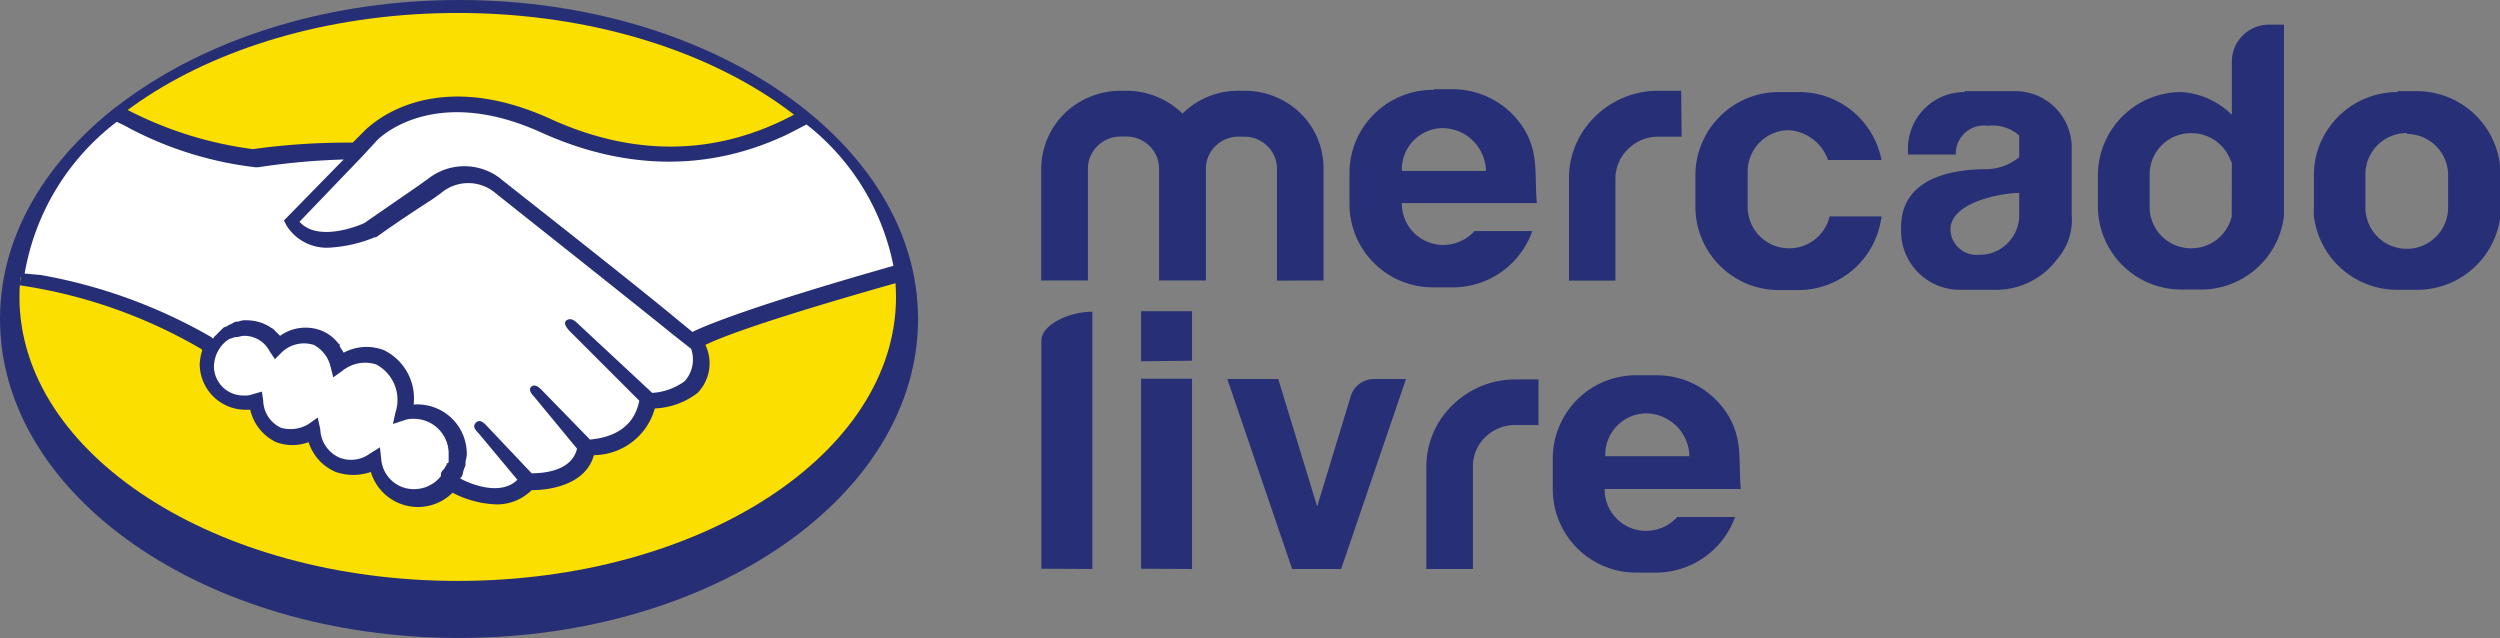 <svg xmlns="http://www.w3.org/2000/svg" viewBox="0 0 192.8 49.2"><rect x="0" y="0" width="192.8" height="49.2" fill="#808080" stroke="none"/><title>mercado_livre</title><g id="bd9dc553-b6b9-4c89-b9c3-a8e81f2a5a10" data-name="Layer 2"><g id="a0285caa-7ba8-42dd-bf8c-c1d830c298f6" data-name="Layer 1"><path d="M70.8,24.6c0,13.6-15.8,24.6-35.4,24.6S0,38.2,0,24.6,15.9,0,35.4,0,70.8,11,70.8,24.6Z" style="fill:#262f76"/><path d="M69.1,22.9C69.1,35,54,44.8,35.3,44.8S1.5,35,1.5,22.9,16.6,1,35.3,1,69.1,10.8,69.1,22.9Z" style="fill:#fbdf00"/><path d="M69.6,21.6l-.1-.5c-.5-4.5-3.1-8.8-7.4-12.3l-.3-.3-.3.2c-6,3.3-12.5,3.5-19.2.4-9.2-4.1-13.8.7-14,.8L27.2,11a53,53,0,0,0-7.7.5,29.15,29.15,0,0,1-10-3.2l-.3-.2-.3.2C4.2,12,1.4,16.5,1,21.3l.6.1-.1.6a39,39,0,0,1,14,4.9l.1.1a4.25,4.25,0,0,0-.2,1.1,3.54,3.54,0,0,0,3.5,3.5h.4a3.66,3.66,0,0,0,2,2.5,3.58,3.58,0,0,0,2.5,0,3.7,3.7,0,0,0,2.1,2.3,4.16,4.16,0,0,0,2.7,0A3.79,3.79,0,0,0,34.9,38a7.88,7.88,0,0,0,3.4.9A3.78,3.78,0,0,0,41,37.8c1.6,0,4.2-.5,4.8-2.7a4.92,4.92,0,0,0,4.7-3.6,5.83,5.83,0,0,0,3.3-1.2,3.28,3.28,0,0,0,.6-3.7c1-.5,4.2-1.8,14.8-4.8Z" style="fill:#262f76"/><path d="M29.4,35.4l-.1-.9-.8.5a2.44,2.44,0,0,1-2.3.3,2.48,2.48,0,0,1-1.5-2.2l-.2-.9-.7.5a2.69,2.69,0,0,1-2.1.3,2.36,2.36,0,0,1-1.4-2.1l-.1-.7-.7.2a1.7,1.7,0,0,1-.7.1,2.26,2.26,0,0,1-2.3-2.22V28.2a2.92,2.92,0,0,1,.2-.9l.1-.2a2.39,2.39,0,0,1,.8-.9c.1-.1.3-.1.5-.2h.1c.2,0,.4-.1.6-.1a2.2,2.2,0,0,1,2,1.2l.4.6.5-.5a2.48,2.48,0,0,1,2.5-.6,2.57,2.57,0,0,1,1.3,1.7l.2.8.7-.5a2.8,2.8,0,0,1,2.6-.5,3.09,3.09,0,0,1,1.5,3.7l-.2.9.9-.3a2,2,0,0,1,.7-.1A2.68,2.68,0,0,1,34.6,35v.52c0,.1,0,.2-.1.2s0,.1-.1.2-.1.2-.2.3a.52.52,0,0,0-.2.4v.1a2.61,2.61,0,0,1-2,1A2.51,2.51,0,0,1,29.4,35.4Zm23.4-6a4.76,4.76,0,0,1-2.5.9l-5.8-5.4c-.2-.2-.5-.4-.8-.2s0,.6.3.9l5.3,5.3c-.5,2.6-2.9,2.9-3.8,3l-3.7-3.8c-.2-.2-.5-.5-.8-.3s0,.6.2.8l3.3,4c-.4,1.7-2.5,1.9-3.5,1.9l-3.5-3.7c-.2-.2-.5-.5-.8-.2s0,.6.2.8l3,3.6c-1.3,1.3-3.7.3-4.4-.1a.1.1,0,0,1,.1-.1c0-.1.1-.2.1-.3s.1-.4.2-.6v-.2c0-.2.1-.4.1-.7a3.81,3.81,0,0,0-4.1-3.8A4.14,4.14,0,0,0,29.6,27a3.75,3.75,0,0,0-3.1.2c-.1-.2-.2-.3-.3-.5v-.1a.1.1,0,0,0-.1-.1,3.05,3.05,0,0,0-1.3-1,3.38,3.38,0,0,0-3.2.4l-.5-.5c-.1-.1-.2-.1-.3-.2a3.45,3.45,0,0,0-1.8-.5,1.27,1.27,0,0,0-.6.1h-.1c-.2,0-.3.1-.5.2s-.1,0-.2.1-.3.1-.4.2-.1.1-.2.2l-.5.5a.1.1,0,0,1-.1.1l-.1-.1A40.43,40.43,0,0,0,3.1,21.2c-.2,0-1-.1-1.2-.1A18.64,18.64,0,0,1,9,9.4a9.29,9.29,0,0,1,1,.5,27.79,27.79,0,0,0,9.7,3h.2a53.88,53.88,0,0,1,6.6-.6L21.9,17l.2.4a3.67,3.67,0,0,0,3.3,1.7,10.85,10.85,0,0,0,3.5-.8H29s1.8-1.3,4.3-2.9l.7-.5a3.25,3.25,0,0,1,4.1-.1c.1.1,10.1,8,13.8,11l1.4,1.1A2.51,2.51,0,0,1,52.8,29.4Zm.6-3.8-1.1-.9c-3.6-3-13.7-10.9-13.8-11a4.53,4.53,0,0,0-5.5.1l-.7.5.3.5-.3-.5-4.2,2.9c-.4.2-3.6,1.5-5-.1l4.8-5,1.2-1.3s4.2-4.4,12.6-.6c6.4,2.9,12.7,3,18.5.4.5-.2,1.6-.8,2-1a18.36,18.36,0,0,1,6.7,10.9C58,23.6,54.4,25.1,53.4,25.6Z" style="fill:#fff"/><path d="M127,31.88h0a3.18,3.18,0,0,0-3.2,3.14v.16h6.49A3.38,3.38,0,0,0,127,31.88Zm-.73-2.94h1.46a6.46,6.46,0,0,1,5.38,2.83c1.34,2,.94,3.69,1.14,5.94H123.75v.08a3.19,3.19,0,0,0,3.2,3.15h0a3.25,3.25,0,0,0,2.4-1.07h4.46a6.5,6.5,0,0,1-6.13,4.29h-1.46a6.43,6.43,0,0,1-6.47-6.35V35.29A6.42,6.42,0,0,1,126.22,28.94Zm-7.62,3.84h-1.82a3.3,3.3,0,0,0-2.29.93,3.18,3.18,0,0,0-.95,2.25v7.92H110V36a6.6,6.6,0,0,1,2-4.74,6.91,6.91,0,0,1,4.83-2h1.82Zm-19,11.1-5-14.65h3.93l3,9.83,2.61-8.57A1.88,1.88,0,0,1,106,29.23h2.43l-5,14.65ZM88,27.86V24h3.93v3.82Zm0,16V29.21h3.93V43.88Zm-7.69,0V26.27c0-1.2,2.09-2.23,3.93-2.23V43.88Z" style="fill:#272f76"/><path d="M111.31,9.88h0a3.18,3.18,0,0,0-3.2,3.14v.16h6.49a3.38,3.38,0,0,0-3.29-3.3m-.73-3H112a6.5,6.5,0,0,1,5.39,2.84c1.33,2,.93,3.69,1.13,5.94H108.11v.08a3.19,3.19,0,0,0,3.2,3.15h0a3.23,3.23,0,0,0,2.4-1.07h4.46A6.5,6.5,0,0,1,112,22.16h-1.46a6.43,6.43,0,0,1-6.47-6.35V13.29A6.43,6.43,0,0,1,110.58,6.93Zm45.14,8c-1.37,0-5.3.71-5.3,2.82a2,2,0,0,0,2.12,1.95h0a3.06,3.06,0,0,0,3.18-2.92Zm-4.2-7.85h3.88a4.35,4.35,0,0,1,4.37,4.3v5h0v.24A4.63,4.63,0,0,1,158.64,20a5.87,5.87,0,0,1-4.7,2.35h-2.77a4.53,4.53,0,0,1-4.56-4.47v-.35c0-3.58,3.48-4.48,6.58-4.48a4.09,4.09,0,0,0,2.53-.93V10.45a3.1,3.1,0,0,0-2.43-.75,2.17,2.17,0,0,0-2.46,2.22h-3.69V11.4A4.36,4.36,0,0,1,151.52,7.1Zm34.09,3.23a3.19,3.19,0,0,0-3.19,3.14V16a3.19,3.19,0,0,0,6.38,0V13.47A3.19,3.19,0,0,0,185.61,10.33Zm-.72-3.23h1.47a6.46,6.46,0,0,1,6.37,5.24h0a6.76,6.76,0,0,1,.1,1.12V16a5,5,0,0,1,0,.67h0a6.46,6.46,0,0,1-6.44,5.68h-1.5a6.46,6.46,0,0,1-6.44-5.68h0a5,5,0,0,1,0-.67V13.46a6.76,6.76,0,0,1,.1-1.12h0a6.46,6.46,0,0,1,6.37-5.24Zm-12.77,5.51-.14-.27a3.2,3.2,0,0,0-3-2h0a3.18,3.18,0,0,0-3.2,3.14V16a3.19,3.19,0,0,0,3.2,3.15h0a3.2,3.2,0,0,0,3.13-2.46ZM168.26,7.1a6.12,6.12,0,0,1,3.86,1.75V4.72A2.86,2.86,0,0,1,175,1.9h1.14V16.65h0a6.44,6.44,0,0,1-6.43,5.68h-1.47A6.43,6.43,0,0,1,161.79,16V13.46A6.43,6.43,0,0,1,168.26,7.1Zm-31,0h1.47a6.46,6.46,0,0,1,6.37,5.24h-4.12a3.47,3.47,0,0,0-3-2.3h0a3.19,3.19,0,0,0-3.2,3.15V16a3.19,3.19,0,0,0,3.2,3.15h0a3.2,3.2,0,0,0,3.12-2.46h4a6.46,6.46,0,0,1-6.44,5.68h-1.47A6.43,6.43,0,0,1,130.75,16V13.46A6.43,6.43,0,0,1,137.22,7.1Zm-7.57,3.44h-1.82a3.3,3.3,0,0,0-2.29.93,3.18,3.18,0,0,0-1,2.25v7.92H121V13.72A6.62,6.62,0,0,1,123,9a6.91,6.91,0,0,1,4.83-2h1.82ZM98.48,21.64V13a2.46,2.46,0,0,0-.74-1.74A2.54,2.54,0,0,0,96,10.54H95.5a2.5,2.5,0,0,0-1.77.73A2.43,2.43,0,0,0,93,13v8.63H89.39V13a2.46,2.46,0,0,0-.74-1.74,2.54,2.54,0,0,0-1.78-.73h-.46a2.5,2.5,0,0,0-1.77.73A2.42,2.42,0,0,0,83.9,13v8.63H80.3V13a6,6,0,0,1,1.79-4.24A6.19,6.19,0,0,1,86.41,7h.46a6.15,6.15,0,0,1,4.32,1.76A6.11,6.11,0,0,1,95.5,7H96a6.19,6.19,0,0,1,4.32,1.76A5.92,5.92,0,0,1,102.07,13v8.63Z" style="fill:#272f76"/></g></g></svg>